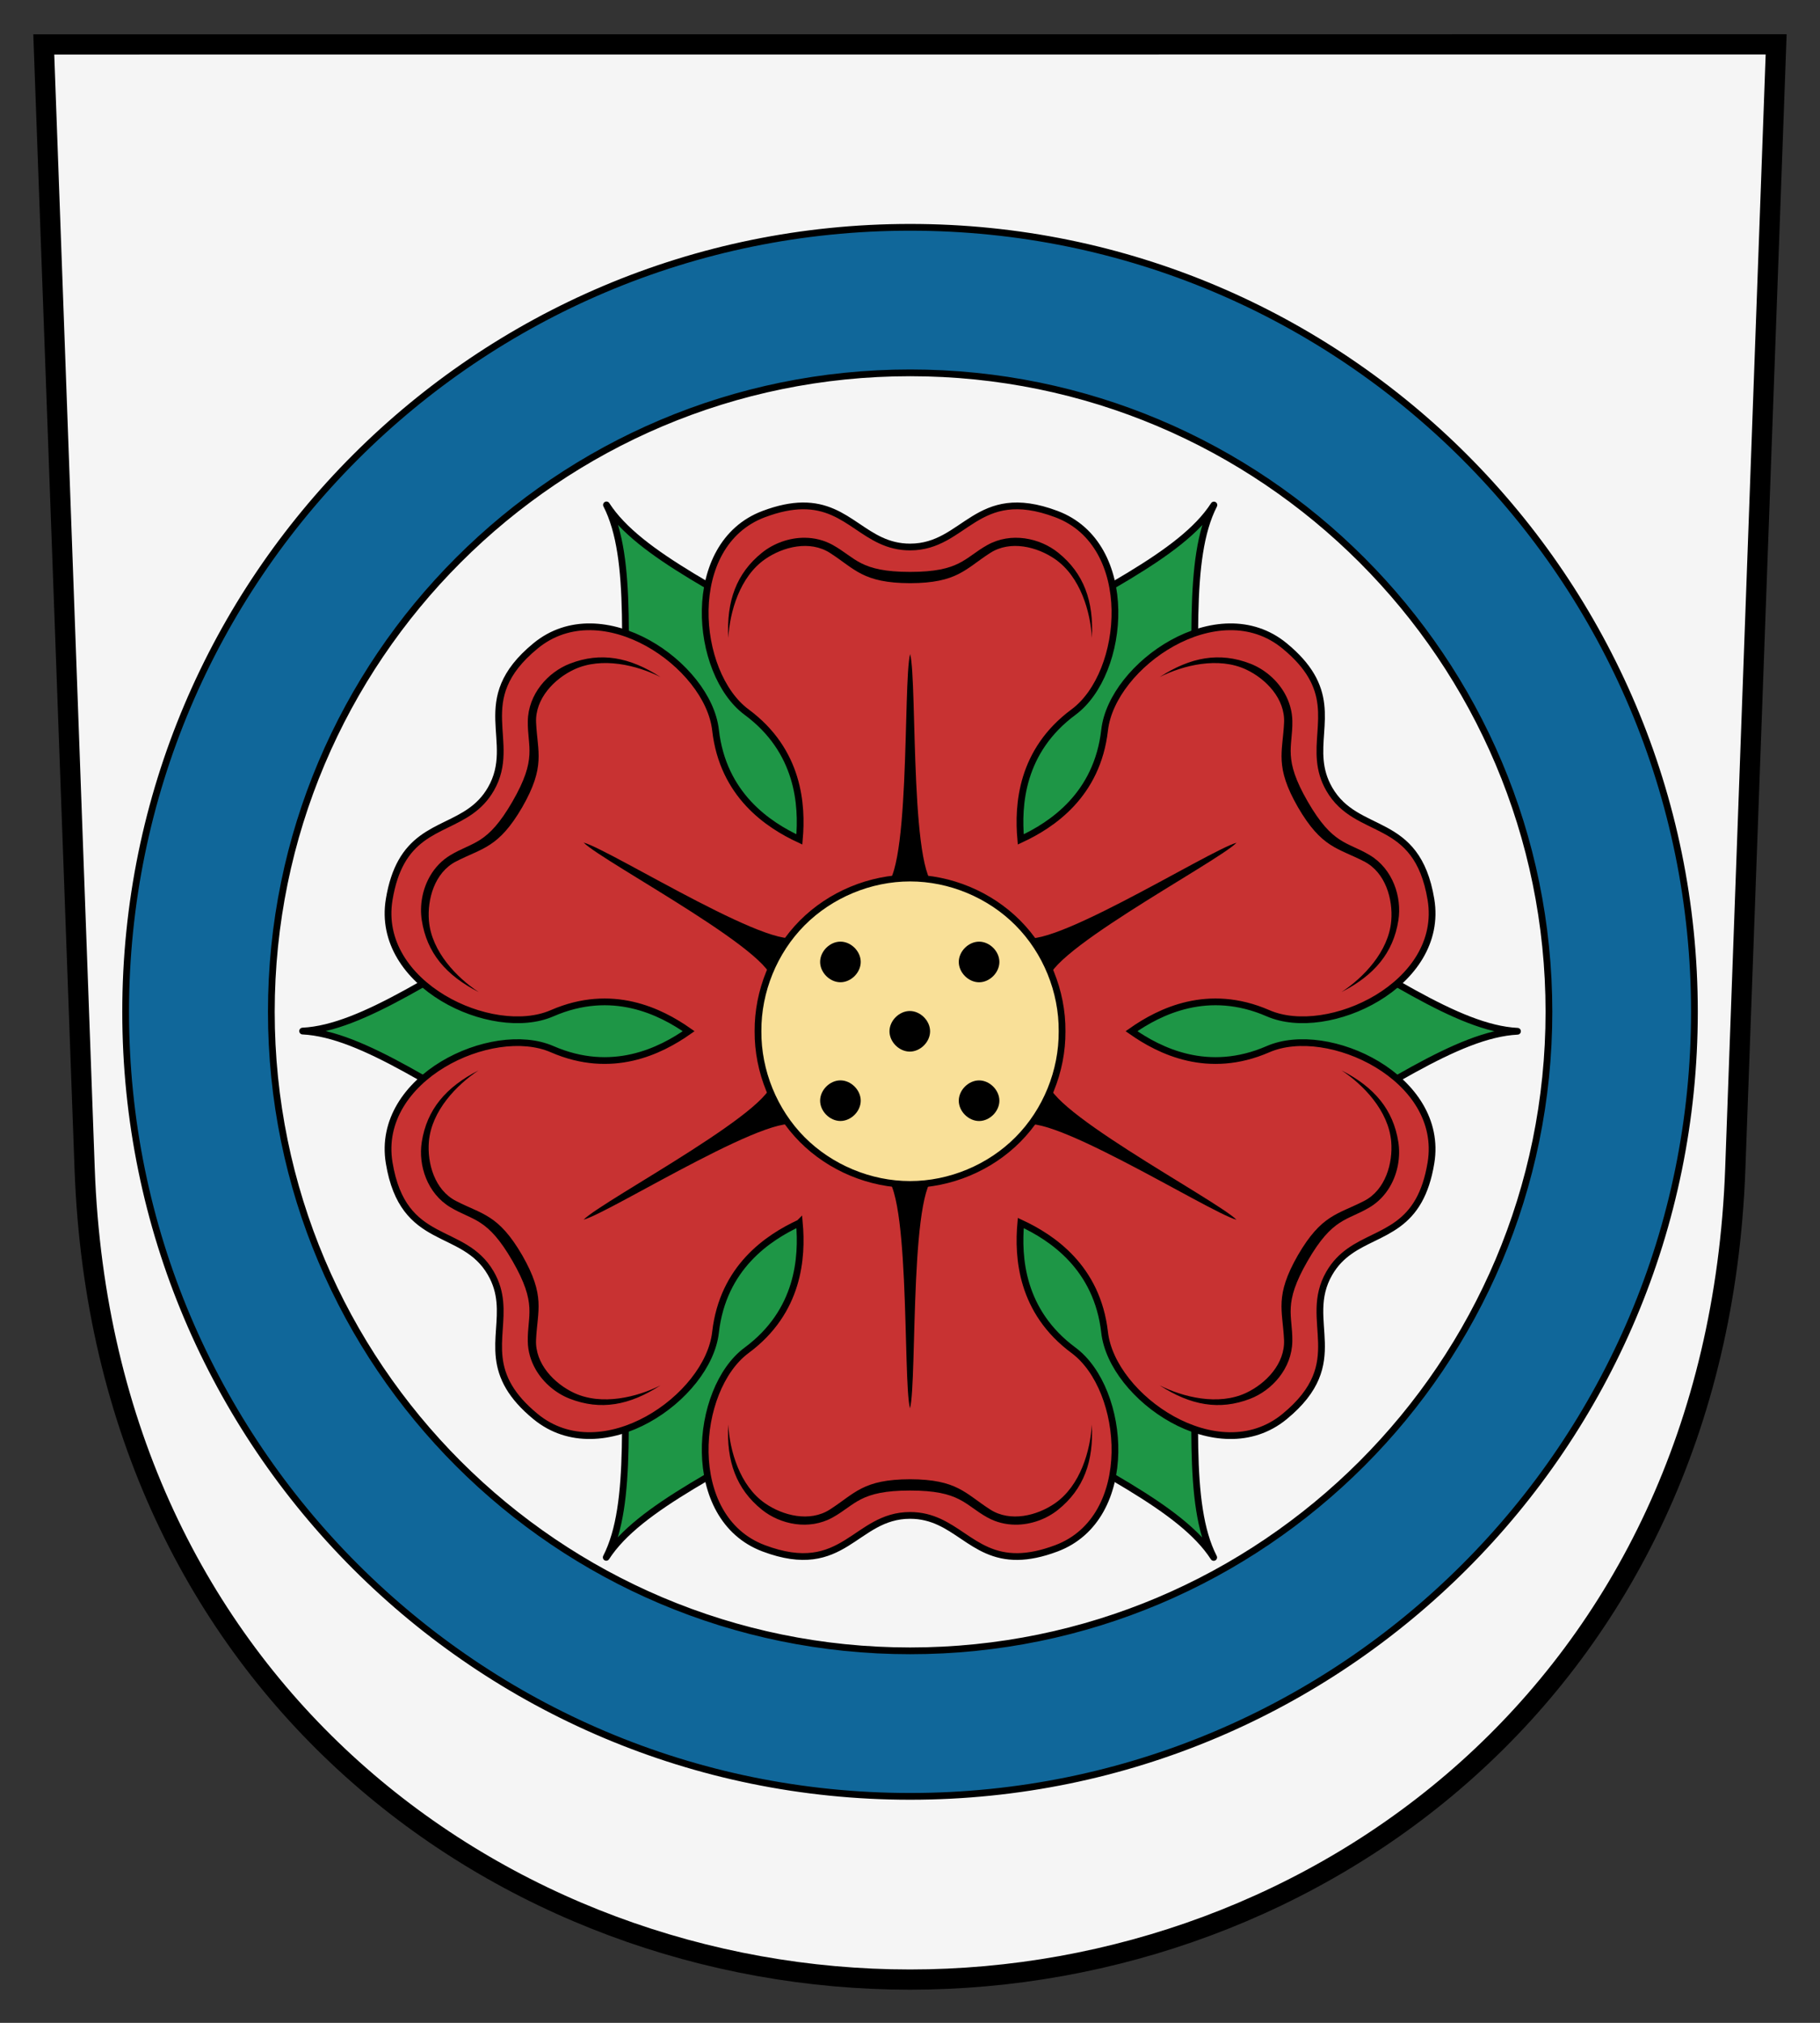 <svg xmlns:rdf="http://www.w3.org/1999/02/22-rdf-syntax-ns#" xmlns="http://www.w3.org/2000/svg" height="300" width="270" version="1.1" xmlns:cc="http://creativecommons.org/ns#" xmlns:dc="http://purl.org/dc/elements/1.1/">
 <rect width="100%" height="100%" fill="#333333" stroke="none"/>
 <g transform="matrix(1.25 0 0 -1.25 -.005 300.09)" fill="#f5f5f5">
  <path d="m5.199 234.8 4.852-133.43c2.242-61.684 49.851-96.176 97.949-96.176s95.707 34.492 97.949 96.176l4.852 133.43"/>
  <path stroke="#000000" stroke-width="2.4" d="m5.199 234.8 4.852-133.42c2.242-61.684 49.851-96.176 97.949-96.176s95.707 34.492 97.949 96.176l4.852 133.43z"/>
 </g>
 <path stroke="#000000" d="m135.02 33.712c-64.263 0-116.38 52.088-116.38 116.35 0 64.263 52.118 116.35 116.38 116.35 64.263 0 116.35-52.088 116.35-116.35 0-64.263-52.088-116.35-116.35-116.35zm0 21.584c52.339 0 94.767 42.428 94.767 94.767s-42.428 94.767-94.767 94.767-94.767-42.428-94.767-94.767 42.428-94.767 94.767-94.767z" fill="#10679a"/>
 <g transform="translate(-260.71)">
  <path stroke-linejoin="round" d="m350.68 74.882c4.076 7.95 2.464 21.985 2.72 40.281l19.872 22.631 20.722 12.46 0.3-0.173-0.461-24.149-9.645-28.522c-15.716-9.361-28.662-15.018-33.508-22.527zm90.116 0.016c-4.847 7.505-17.808 13.127-33.526 22.496l-9.662 28.525-0.429 24.175 0.298 0.173 20.685-12.474 19.878-22.613c0.257-18.295-1.318-32.335 2.757-40.283zm-98.927 60.262c-15.973 8.925-27.344 17.31-36.265 17.754 8.922 0.445 20.272 8.858 36.245 17.785l29.535-5.895 21.152-11.715v-0.346l-21.144-11.676-29.523-5.907zm107.72 0-29.535 5.895-21.152 11.715v0.346l21.144 11.676 29.523 5.907c15.973-8.925 27.344-17.31 36.265-17.754-8.922-0.445-20.272-8.858-36.245-17.785zm-55.625 20.435-20.685 12.473-19.876 22.615c-0.257 18.295 1.318 32.335-2.757 40.283 4.847-7.505 17.807-13.127 33.524-22.496l9.662-28.525 0.431-24.175-0.3-0.173zm3.484 0.012-0.298 0.173 0.459 24.151 9.647 28.52c15.716 9.37 28.662 15.025 33.508 22.529-4.076-7.95-2.464-21.985-2.72-40.281l-19.861-22.617-20.725-12.461z" stroke="#000000" stroke-linecap="round" fill="#1e9646"/>
  <path stroke="#000000" d="m379.74 75.026c-1.622 0.021-3.497 0.377-5.738 1.22-11.952 4.496-10.333 23.591-2.529 29.364 7.804 5.772 8.274 13.804 7.824 18.879-4.62-2.148-11.34-6.571-12.437-16.215-1.097-9.644-16.823-20.595-26.694-12.491-9.87 8.103-2.523 14.124-6.636 21.247-3.341 5.787-9.835 4.661-13.27 10.792-0.793 1.415-1.422 3.216-1.813 5.579-2.083 12.599 15.264 20.744 24.164 16.872 8.901-3.872 16.092-0.264 20.263 2.663-4.17 2.927-11.361 6.534-20.263 2.661-8.901-3.872-26.247 4.273-24.164 16.872 2.083 12.599 10.97 9.248 15.082 16.371 3.341 5.787-0.882 10.847 2.711 16.888 0.829 1.394 2.075 2.84 3.925 4.359 9.87 8.103 25.597-2.847 26.694-12.491 1.097-9.644 7.817-14.066 12.437-16.213l0.002-0.002c0.45 5.075-0.021 13.107-7.825 18.879-7.804 5.772-9.424 24.868 2.529 29.364 11.952 4.496 13.494-4.878 21.718-4.878 6.683 0 8.953 6.188 15.981 6.098 1.622-0.021 3.497-0.377 5.738-1.22 11.952-4.496 10.333-23.591 2.529-29.364-7.804-5.772-8.274-13.804-7.824-18.879 4.62 2.148 11.338 6.574 12.435 16.217 1.097 9.644 16.825 20.595 26.695 12.491 9.87-8.103 2.522-14.126 6.634-21.249 3.341-5.787 9.837-4.659 13.272-10.79 0.793-1.415 1.422-3.216 1.812-5.579 2.083-12.599-15.266-20.744-24.166-16.872-8.901 3.872-16.091 0.262-20.261-2.665 4.17-2.927 11.361-6.534 20.263-2.661 8.901 3.872 26.247-4.273 24.164-16.872-2.083-12.599-10.972-9.246-15.084-16.369-3.341-5.787 0.883-10.849-2.709-16.889-0.829-1.394-2.075-2.84-3.925-4.359-9.87-8.103-25.597 2.847-26.694 12.491-1.097 9.644-7.819 14.067-12.439 16.215-0.45-5.075 0.021-13.107 7.825-18.879 7.804-5.772 9.424-24.868-2.529-29.364-11.952-4.496-13.494 4.878-21.718 4.878-6.683 0-8.953-6.188-15.981-6.098z" fill="#c83232"/>
  <g fill="#000000">
   <path d="m395.73 97.002c1.094 4.052-0.149 35.163 4.354 34.591l-4.351 19.246-4.356-19.242c4.504 0.569 3.262-30.542 4.352-34.595z"/>
   <path d="m380.11 79.752c-2.347-0.019-4.658 0.849-6.363 2.224-3.795 3.061-5.278 7.168-4.993 12.629 0.214-3.842 1.695-9.06 5.458-11.676 2.66-1.849 6.643-2.841 9.622-0.929 3.715 2.385 4.878 4.468 11.892 4.49 7.014-0.022 8.175-2.106 11.891-4.49 2.979-1.912 6.963-0.92 9.623 0.929 3.764 2.615 5.243 7.833 5.457 11.676 0.285-5.461-1.196-9.568-4.991-12.629-2.728-2.2-7.005-3.1-10.505-1.152-3.418 1.902-4.029 3.993-11.474 3.993-7.446 0-8.056-2.091-11.474-3.993-1.313-0.73-2.735-1.06-4.143-1.071z"/>
   <path d="m324.54 129.87c-1.19 2.023-1.594 4.458-1.256 6.622 0.753 4.817 3.569 8.155 8.441 10.638-3.22-2.107-6.998-5.998-7.382-10.565-0.271-3.228 0.861-7.174 4.006-8.797 3.923-2.025 6.309-1.991 9.835-8.054 3.488-6.085 2.264-8.133 2.057-12.543-0.167-3.536 2.685-6.49 5.616-7.87 4.147-1.952 9.405-0.623 12.839 1.112-4.587-2.978-8.884-3.748-13.433-1.992-3.269 1.262-6.187 4.517-6.251 8.522-0.062 3.911 1.444 5.485-2.279 11.933-3.723 6.448-5.838 5.931-9.195 7.941-1.289 0.772-2.285 1.838-2.999 3.052z"/>
   <path d="m340.15 203.05c1.158 2.042 3.064 3.609 5.107 4.398 4.548 1.756 8.847 0.987 13.434-1.991-3.434 1.735-8.693 3.062-12.84 1.11-2.931-1.379-5.782-4.333-5.616-7.868 0.208-4.41 1.431-6.459-2.058-12.544-3.526-6.063-5.911-6.027-9.834-8.052-3.145-1.623-4.278-5.571-4.007-8.799 0.383-4.567 4.163-8.457 7.383-10.563-4.872 2.483-7.688 5.82-8.441 10.637-0.541 3.462 0.818 7.617 4.255 9.674 3.356 2.01 5.472 1.492 9.195 7.941 3.723 6.448 2.217 8.022 2.279 11.933 0.024 1.502 0.449 2.898 1.144 4.124z"/>
   <path d="m411.33 226.12c2.347 0.018 4.658-0.849 6.363-2.224 3.795-3.061 5.278-7.168 4.993-12.629-0.214 3.842-1.695 9.06-5.458 11.676-2.66 1.849-6.643 2.841-9.622 0.929-3.715-2.385-4.878-4.468-11.892-4.49-7.014 0.022-8.175 2.106-11.891 4.49-2.979 1.912-6.963 0.92-9.623-0.929-3.764-2.615-5.243-7.833-5.457-11.676-0.285 5.461 1.196 9.568 4.991 12.629 2.728 2.2 7.005 3.1 10.505 1.152 3.418-1.902 4.029-3.993 11.474-3.993 7.446-0 8.056 2.091 11.474 3.993 1.313 0.73 2.735 1.06 4.143 1.071z"/>
   <path d="m466.9 176c1.19-2.023 1.594-4.458 1.256-6.622-0.753-4.817-3.569-8.155-8.441-10.638 3.22 2.107 6.998 5.998 7.382 10.565 0.271 3.228-0.861 7.174-4.006 8.797-3.923 2.025-6.309 1.991-9.835 8.054-3.488 6.085-2.264 8.133-2.057 12.543 0.167 3.536-2.685 6.49-5.616 7.87-4.147 1.952-9.405 0.623-12.839-1.112 4.587 2.978 8.884 3.748 13.433 1.992 3.269-1.262 6.187-4.517 6.251-8.522 0.062-3.912-1.444-5.485 2.279-11.933 3.723-6.448 5.838-5.931 9.195-7.941 1.289-0.772 2.285-1.838 2.999-3.052z"/>
   <path d="m451.29 102.82c-1.158-2.042-3.064-3.609-5.107-4.398-4.548-1.756-8.847-0.987-13.434 1.991 3.434-1.735 8.693-3.062 12.84-1.11 2.931 1.379 5.782 4.333 5.616 7.868-0.208 4.41-1.431 6.459 2.058 12.544 3.526 6.063 5.911 6.027 9.834 8.052 3.145 1.623 4.278 5.571 4.007 8.799-0.383 4.567-4.163 8.457-7.383 10.563 4.872-2.483 7.688-5.82 8.441-10.637 0.541-3.462-0.818-7.617-4.255-9.674-3.356-2.01-5.472-1.492-9.195-7.941-3.723-6.448-2.217-8.022-2.279-11.933-0.024-1.502-0.449-2.898-1.144-4.124z"/>
   <path d="m347.29 124.96c4.056 1.078 30.378 17.711 32.134 13.524l14.492 13.391-18.842-5.849c2.744-3.616-24.819-18.096-27.783-21.066z"/>
   <path d="m444.16 124.98c-2.962 2.974-30.528 17.452-27.78 21.067l-18.843 5.855 14.487-13.393c1.76 4.185 28.081-12.446 32.136-13.528z"/>
   <path d="m444.15 180.9c-4.056-1.078-30.378-17.711-32.134-13.524l-14.492-13.391 18.842 5.849c-2.744 3.616 24.819 18.096 27.783 21.066z"/>
   <path d="m395.71 208.87c-1.094-4.052 0.149-35.163-4.354-34.591l4.351-19.246 4.356 19.242c-4.504-0.569-3.262 30.542-4.352 34.595z"/>
   <path d="m347.28 180.89c2.962-2.974 30.528-17.452 27.78-21.067l18.843-5.855-14.487 13.393c-1.76-4.185-28.081 12.446-32.136 13.528z"/>
  </g>
  <path stroke="#000000" d="m418.27 152.94c0.044-5.93-2.364-11.843-6.547-16.052-4.179-4.21-10.073-6.666-16.007-6.666-5.93 0-11.825 2.457-16.007 6.666-4.178 4.209-6.587 10.121-6.548 16.052-0.04 5.934 2.37 11.846 6.548 16.056 4.183 4.209 10.077 6.666 16.007 6.666 5.934 0 11.828-2.458 16.007-6.666 4.183-4.21 6.591-10.121 6.547-16.056z" fill="#f9e098"/>
  <g fill="#000000">
   <path d="m398.69 152.95c0-1.575-1.435-3.009-3.009-3.009-1.58 0-3.014 1.435-3.014 3.009 0 1.576 1.433 3.009 3.014 3.009 1.575 0 3.009-1.433 3.009-3.009z"/>
   <path d="m388.4 163.24c0-1.58-1.433-3.014-3.009-3.014-1.579 0-3.014 1.433-3.014 3.014 0 1.575 1.435 3.009 3.014 3.009 1.576 0 3.009-1.435 3.009-3.009z"/>
   <path d="m408.97 163.24c-0.005-1.576-1.438-3.009-3.009-3.009-1.575 0-3.009 1.433-3.014 3.009 0 1.575 1.435 3.014 3.014 3.014 1.576 0 3.009-1.439 3.009-3.014z"/>
   <path d="m408.97 142.66c-0.005-1.576-1.438-3.005-3.009-3.005-1.575 0-3.009 1.429-3.014 3.005 0 1.579 1.435 3.018 3.014 3.018 1.576 0 3.009-1.439 3.009-3.018z"/>
   <path d="m388.4 142.66c0-1.576-1.433-3.009-3.009-3.009-1.579 0-3.014 1.433-3.014 3.009 0 1.579 1.435 3.014 3.014 3.014 1.576 0 3.009-1.435 3.009-3.014z"/>
  </g>
 </g>
</svg>
